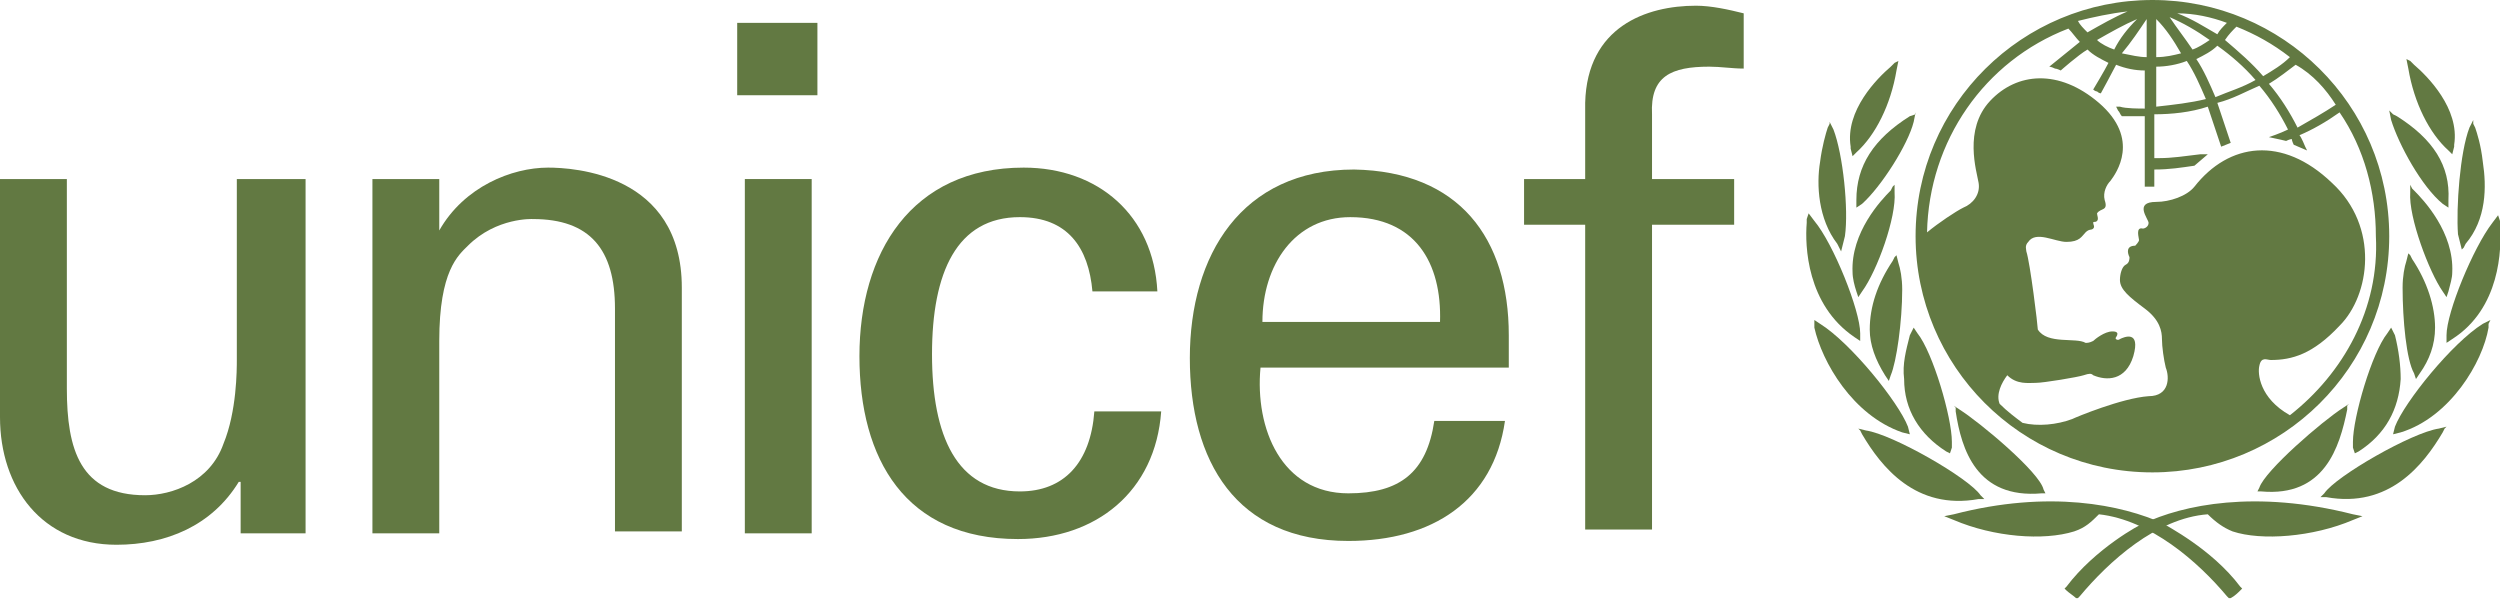 <svg xmlns="http://www.w3.org/2000/svg" width="200" height="48" viewBox="0 0 200 48" fill="none"><g clip-path="url(#clip0_39_287)"><path d="M172.193 0C161.803 0 153.247 8.381 153.247 18.895C153.247 29.257 161.65 37.791 172.193 37.791C182.582 37.791 191.138 29.41 191.138 18.895C191.138 8.381 182.582 0 172.193 0ZM186.86 8.381C185.943 8.99 184.874 9.6 183.804 10.21C183.193 8.99 182.429 7.771 181.513 6.705C182.277 6.248 183.04 5.638 183.652 5.181C185.027 5.943 186.096 7.162 186.86 8.381ZM178.915 2.133C180.443 2.743 181.818 3.505 183.193 4.571C182.582 5.181 181.818 5.638 181.054 6.095C180.138 5.029 179.068 4.114 177.998 3.2C178.304 2.743 178.61 2.438 178.915 2.133ZM180.443 6.4C179.374 7.01 178.304 7.314 177.235 7.771C176.776 6.705 176.318 5.638 175.707 4.724C176.318 4.419 176.929 4.114 177.387 3.657C178.457 4.419 179.526 5.333 180.443 6.4ZM178.151 1.829C177.846 2.133 177.54 2.438 177.387 2.743C176.318 2.133 175.401 1.524 174.179 1.067C175.554 1.067 176.929 1.371 178.151 1.829ZM176.776 3.2C176.318 3.505 175.859 3.81 175.401 3.962C174.79 3.048 174.179 2.286 173.568 1.371C174.637 1.829 175.707 2.438 176.776 3.2ZM172.498 1.524C173.262 2.286 173.873 3.2 174.484 4.267C173.873 4.419 173.262 4.571 172.498 4.571V1.524ZM172.498 5.333C173.262 5.333 174.179 5.181 174.943 4.876C175.554 5.79 176.012 6.857 176.471 7.924C175.248 8.229 173.873 8.381 172.498 8.533V5.333ZM171.734 1.524V4.571C171.123 4.571 170.512 4.419 169.748 4.267C170.512 3.352 171.123 2.438 171.734 1.524ZM169.137 3.962C168.678 3.81 168.067 3.505 167.762 3.2C168.831 2.59 169.901 1.981 170.97 1.524C170.206 2.286 169.595 3.048 169.137 3.962ZM170.206 0.914C169.137 1.371 168.067 1.981 166.998 2.59C166.692 2.286 166.387 1.981 166.234 1.676C167.456 1.371 168.831 1.067 170.206 0.914ZM183.193 33.219C180.749 31.848 180.596 29.867 180.749 29.257C180.901 28.495 181.36 28.8 181.665 28.8C183.346 28.8 185.027 28.343 187.166 26.057C189.61 23.619 190.374 18.133 186.555 14.629C182.582 10.819 178.304 11.429 175.554 14.933C174.943 15.695 173.568 16.152 172.498 16.152C170.665 16.152 171.887 17.524 171.887 17.829C171.887 18.133 171.581 18.286 171.429 18.286C170.817 18.133 171.123 19.048 171.123 19.2C171.123 19.352 170.817 19.657 170.817 19.657C170.053 19.657 170.206 20.267 170.359 20.571C170.359 20.724 170.359 21.029 170.053 21.181C169.748 21.333 169.595 21.943 169.595 22.4C169.595 23.162 170.359 23.771 171.581 24.686C172.804 25.6 172.956 26.514 172.956 27.124C172.956 27.733 173.109 28.8 173.262 29.41C173.568 30.171 173.568 31.695 171.887 31.695C169.748 31.848 166.081 33.371 165.775 33.524C164.553 33.981 163.025 34.133 161.803 33.829C161.192 33.371 160.581 32.914 159.969 32.305C159.664 31.543 160.122 30.629 160.581 30.019C161.345 30.781 162.261 30.629 162.872 30.629C163.484 30.629 166.234 30.171 166.692 30.019C167.151 29.867 167.303 29.867 167.456 30.019C168.526 30.476 170.053 30.476 170.665 28.495C171.276 26.362 169.901 26.971 169.595 27.124C169.442 27.276 169.137 27.124 169.29 26.971C169.595 26.514 169.137 26.514 168.984 26.514C168.373 26.514 167.609 27.124 167.456 27.276C167.151 27.429 166.998 27.429 166.845 27.429C166.081 26.971 163.789 27.581 163.025 26.362C163.025 26.057 162.414 21.029 162.108 20.114C162.108 19.962 161.956 19.657 162.261 19.352C162.872 18.438 164.4 19.352 165.317 19.352C166.387 19.352 166.539 18.895 166.845 18.59C167.15 18.286 167.303 18.438 167.456 18.286C167.609 18.133 167.456 17.981 167.456 17.829C167.456 17.676 167.609 17.829 167.762 17.676C167.914 17.524 167.762 17.219 167.762 17.067C168.067 16.61 168.678 16.914 168.373 16C168.22 15.39 168.526 14.781 168.831 14.476C169.29 13.867 171.276 11.124 167.914 8.229C164.706 5.486 161.345 5.79 159.206 8.076C157.066 10.362 158.136 13.714 158.289 14.629C158.442 15.543 157.83 16.305 157.066 16.61C156.455 16.914 155.08 17.829 154.163 18.59C154.316 11.276 158.747 4.876 165.47 2.286C165.775 2.59 166.081 3.048 166.387 3.352C165.623 3.962 163.942 5.333 163.942 5.333C163.942 5.333 164.095 5.333 164.4 5.486C164.553 5.486 164.859 5.638 164.859 5.638C164.859 5.638 166.234 4.419 166.998 3.962C167.456 4.419 168.067 4.724 168.678 5.029C168.373 5.638 167.456 7.162 167.456 7.162C167.456 7.162 167.609 7.314 167.762 7.314C167.914 7.467 168.067 7.467 168.067 7.467C168.067 7.467 168.984 5.79 169.29 5.181C170.053 5.486 170.817 5.638 171.581 5.638V8.686C171.123 8.686 170.053 8.686 169.595 8.533H169.29L169.442 8.838C169.595 8.99 169.595 9.143 169.748 9.295C170.053 9.295 171.123 9.295 171.581 9.295V14.933H172.345V13.562C173.568 13.562 174.484 13.409 175.554 13.257L176.623 12.343H176.012C174.79 12.495 173.72 12.648 172.804 12.648C172.804 12.648 172.498 12.648 172.345 12.648V9.143C173.72 9.143 175.248 8.99 176.623 8.533C176.929 9.448 177.693 11.733 177.693 11.733L178.457 11.429C178.457 11.429 177.693 9.143 177.387 8.229C178.61 7.924 179.679 7.314 180.749 6.857C181.665 7.924 182.429 9.143 183.041 10.362C182.429 10.667 181.513 10.971 181.513 10.971C182.277 11.124 182.888 11.276 182.888 11.276C182.888 11.276 183.193 11.124 183.346 11.124C183.346 11.276 183.499 11.581 183.499 11.581L184.568 12.038L184.416 11.733C184.416 11.733 184.11 10.971 183.957 10.819C185.027 10.362 186.096 9.752 187.166 8.99C189.152 11.886 190.069 15.39 190.069 18.895C190.374 24.686 187.471 29.867 183.193 33.219Z" fill="#627942"></path><path d="M151.566 5.029L151.261 5.333C150.191 6.248 147.594 8.838 148.052 11.733V11.886L148.205 12.495L148.51 12.191C150.038 10.819 151.261 8.381 151.719 5.638L151.872 4.876L151.566 5.029Z" fill="#627942"></path><path d="M146.371 9.905L146.218 10.21C146.066 10.667 145.76 11.733 145.607 12.952C145.302 14.781 145.455 17.524 146.982 19.505L147.135 19.81L147.288 20.114L147.594 18.895C147.899 16.762 147.441 12.343 146.677 10.362L146.371 9.752V9.905Z" fill="#627942"></path><path d="M144.538 17.524V17.829C144.385 19.657 144.538 24.381 148.358 26.971L148.816 27.276V26.667C148.816 24.838 146.677 19.505 145.149 17.676L144.691 17.067L144.538 17.524Z" fill="#627942"></path><path d="M145.149 25.905V26.21C145.76 28.953 148.205 33.219 152.177 34.591L152.788 34.743L152.636 34.133C151.872 32.153 148.052 27.429 145.607 25.905L145.149 25.6V25.905Z" fill="#627942"></path><path d="M153.247 9.143L152.788 9.295C149.885 11.124 148.51 13.257 148.51 16V16.61L148.969 16.305C150.497 14.933 152.636 11.581 153.094 9.752L153.247 8.99V9.143Z" fill="#627942"></path><path d="M151.413 14.933L151.26 15.238C150.497 16 148.052 18.59 148.205 21.791C148.205 22.248 148.358 22.857 148.51 23.314L148.663 23.771L148.969 23.314C150.191 21.638 151.719 17.372 151.566 15.39V14.781L151.413 14.933Z" fill="#627942"></path><path d="M151.566 20.571L151.413 20.876C150.191 22.705 149.58 24.533 149.58 26.362C149.58 27.581 150.038 28.8 150.802 30.019L151.108 30.476L151.261 30.019C151.719 28.952 152.177 25.752 152.177 23.162C152.177 22.247 152.024 21.486 151.872 21.029L151.719 20.419L151.566 20.571Z" fill="#627942"></path><path d="M152.941 26.514L152.788 26.819C152.483 28.038 152.177 29.105 152.33 30.324C152.33 32.762 153.552 34.743 155.691 36.114L155.997 36.267L156.15 35.809V35.352C156.15 33.371 154.622 28.19 153.4 26.667L153.094 26.209L152.941 26.514Z" fill="#627942"></path><path d="M148.816 34.438L148.969 34.743C150.497 37.333 153.247 40.838 158.289 39.924H158.747L158.442 39.619C157.525 38.248 151.413 34.743 149.274 34.438L148.663 34.286L148.816 34.438Z" fill="#627942"></path><path d="M156.303 41.143L155.539 41.295L156.303 41.6C159.511 42.971 163.484 43.276 165.928 42.514C166.845 42.209 167.303 41.752 167.914 41.143C172.04 41.6 175.859 44.952 178.151 47.695L178.304 47.848H178.457C178.762 47.695 179.068 47.391 179.221 47.238L179.374 47.086L179.221 46.933C176.929 43.886 173.262 42.057 173.109 41.905C169.748 40.381 163.942 39.162 156.303 41.143Z" fill="#627942"></path><path d="M156.455 32.609V32.914C156.914 35.962 158.136 39.924 163.331 39.467H163.636L163.484 39.162C163.178 37.79 158.442 33.828 156.761 32.762L156.302 32.457L156.455 32.609Z" fill="#627942"></path><path d="M192.513 4.724L192.666 5.486C193.125 8.229 194.347 10.667 195.875 12.038L196.18 12.343L196.333 11.733V11.581C196.792 8.686 194.194 6.095 193.125 5.181L192.819 4.876L192.513 4.724Z" fill="#627942"></path><path d="M197.861 9.6L197.555 10.21C196.791 12.191 196.486 16.61 196.639 18.743L196.944 19.962L197.097 19.81L197.25 19.505C198.931 17.524 198.93 14.933 198.625 12.953C198.472 11.581 198.167 10.667 198.014 10.21L197.861 9.905V9.6Z" fill="#627942"></path><path d="M199.847 17.219L199.389 17.828C197.861 19.809 195.722 24.99 195.722 26.819V27.428L196.18 27.124C200 24.686 200.153 19.962 200 17.981V17.676L199.847 17.219Z" fill="#627942"></path><path d="M199.236 25.6L198.625 25.905C196.18 27.429 192.361 32.153 191.597 34.133L191.444 34.743L192.055 34.591C196.027 33.371 198.625 28.953 199.083 26.21V25.905L199.236 25.6Z" fill="#627942"></path><path d="M191.138 8.838L191.291 9.6C191.902 11.581 193.736 14.933 195.416 16.305L195.875 16.61V16C196.028 13.257 194.652 11.124 191.749 9.295L191.444 9.143L191.138 8.838Z" fill="#627942"></path><path d="M192.819 14.781V15.39C192.666 17.372 194.347 21.791 195.416 23.314L195.722 23.771L195.875 23.314C196.027 22.705 196.18 22.248 196.18 21.791C196.333 18.59 193.888 16 193.125 15.238L192.972 15.086L192.819 14.781Z" fill="#627942"></path><path d="M192.666 20.267L192.513 20.876C192.361 21.333 192.208 22.095 192.208 23.009C192.208 25.6 192.513 28.8 193.125 29.867L193.277 30.324L193.583 29.867C194.347 28.8 194.805 27.581 194.805 26.209C194.805 24.533 194.194 22.552 192.972 20.724L192.819 20.419L192.666 20.267Z" fill="#627942"></path><path d="M191.291 26.209L190.985 26.667C189.763 28.19 188.235 33.371 188.235 35.352C188.235 35.352 188.235 35.657 188.235 35.809L188.388 36.267L188.694 36.114C190.833 34.743 191.902 32.762 192.055 30.324C192.055 29.257 191.902 28.038 191.597 26.819L191.444 26.514L191.291 26.209Z" fill="#627942"></path><path d="M195.722 34.133L195.111 34.286C192.972 34.59 186.86 38.095 185.943 39.467L185.638 39.771H186.096C191.138 40.686 193.888 37.181 195.416 34.59L195.569 34.286L195.722 34.133Z" fill="#627942"></path><path d="M171.429 41.905C171.276 41.905 167.609 43.886 165.317 46.933L165.164 47.086L165.317 47.238C165.47 47.391 165.928 47.695 166.081 47.848H166.234L166.387 47.695C168.678 44.952 172.498 41.448 176.623 41.143C177.235 41.752 177.846 42.209 178.61 42.514C180.901 43.276 185.027 42.971 188.235 41.6L188.999 41.295L188.235 41.143C180.443 39.162 174.637 40.381 171.429 41.905Z" fill="#627942"></path><path d="M187.93 32.305L187.471 32.609C185.791 33.676 181.207 37.638 180.749 39.009L180.596 39.314H180.901C185.943 39.771 187.166 35.809 187.777 32.762V32.457L187.93 32.305Z" fill="#627942"></path><path d="M58.976 1.829H65.393V7.619H58.976V1.829ZM59.587 14.324H64.935V42.667H59.587V14.324Z" fill="#627942"></path><path d="M19.099 14.324H24.446V42.667H19.251V38.552H19.099C16.959 42.057 13.293 43.581 9.32 43.581C3.361 43.581 0 39.009 0 33.371V14.324H5.348V31.086C5.348 35.962 6.417 39.619 11.612 39.619C13.751 39.619 16.807 38.552 17.876 35.505C18.946 32.914 18.946 29.562 18.946 28.8V14.324H19.099Z" fill="#627942"></path><path d="M35.141 18.438C37.128 14.933 40.947 13.409 43.85 13.409C45.837 13.409 54.545 13.867 54.545 23.009V42.514H49.198V24.686C49.198 19.962 47.212 17.524 42.628 17.524C42.628 17.524 39.725 17.371 37.433 19.657C36.669 20.419 35.141 21.638 35.141 27.276V42.667H29.794V14.324H35.141V18.438Z" fill="#627942"></path><path d="M87.395 23.314C87.089 19.809 85.409 17.371 81.589 17.371C76.547 17.371 74.561 21.79 74.561 28.343C74.561 34.895 76.547 39.314 81.589 39.314C85.103 39.314 87.242 37.029 87.548 32.914H92.895C92.437 39.314 87.701 43.124 81.436 43.124C72.422 43.124 68.755 36.724 68.755 28.495C68.755 20.267 72.88 13.409 81.895 13.409C87.853 13.409 92.284 17.219 92.59 23.314H87.395Z" fill="#627942"></path><path d="M100.84 29.41C100.382 34.286 102.521 39.467 107.869 39.467C111.994 39.467 114.133 37.791 114.744 33.676H120.397C119.481 40.076 114.591 43.276 107.869 43.276C98.854 43.276 95.187 36.876 95.187 28.648C95.187 20.419 99.312 13.562 108.327 13.562C116.73 13.714 120.703 19.048 120.703 26.819V29.41H100.84ZM115.202 25.753C115.355 21.029 113.216 17.372 108.021 17.372C103.591 17.372 100.993 21.181 100.993 25.753H115.202Z" fill="#627942"></path><path d="M126.814 42.362V17.981H121.925V14.324H126.814V8.228C126.967 2.133 131.704 0.457 135.676 0.457C136.898 0.457 138.273 0.762 139.496 1.067V5.486C138.579 5.486 137.662 5.333 136.746 5.333C133.69 5.333 132.009 6.095 132.162 9.143V14.324H138.732V17.981H132.162V42.362H126.814Z" fill="#627942"></path></g><defs><clipPath id="clip0_39_287"><rect width="200" height="48" fill="white"></rect></clipPath></defs></svg>